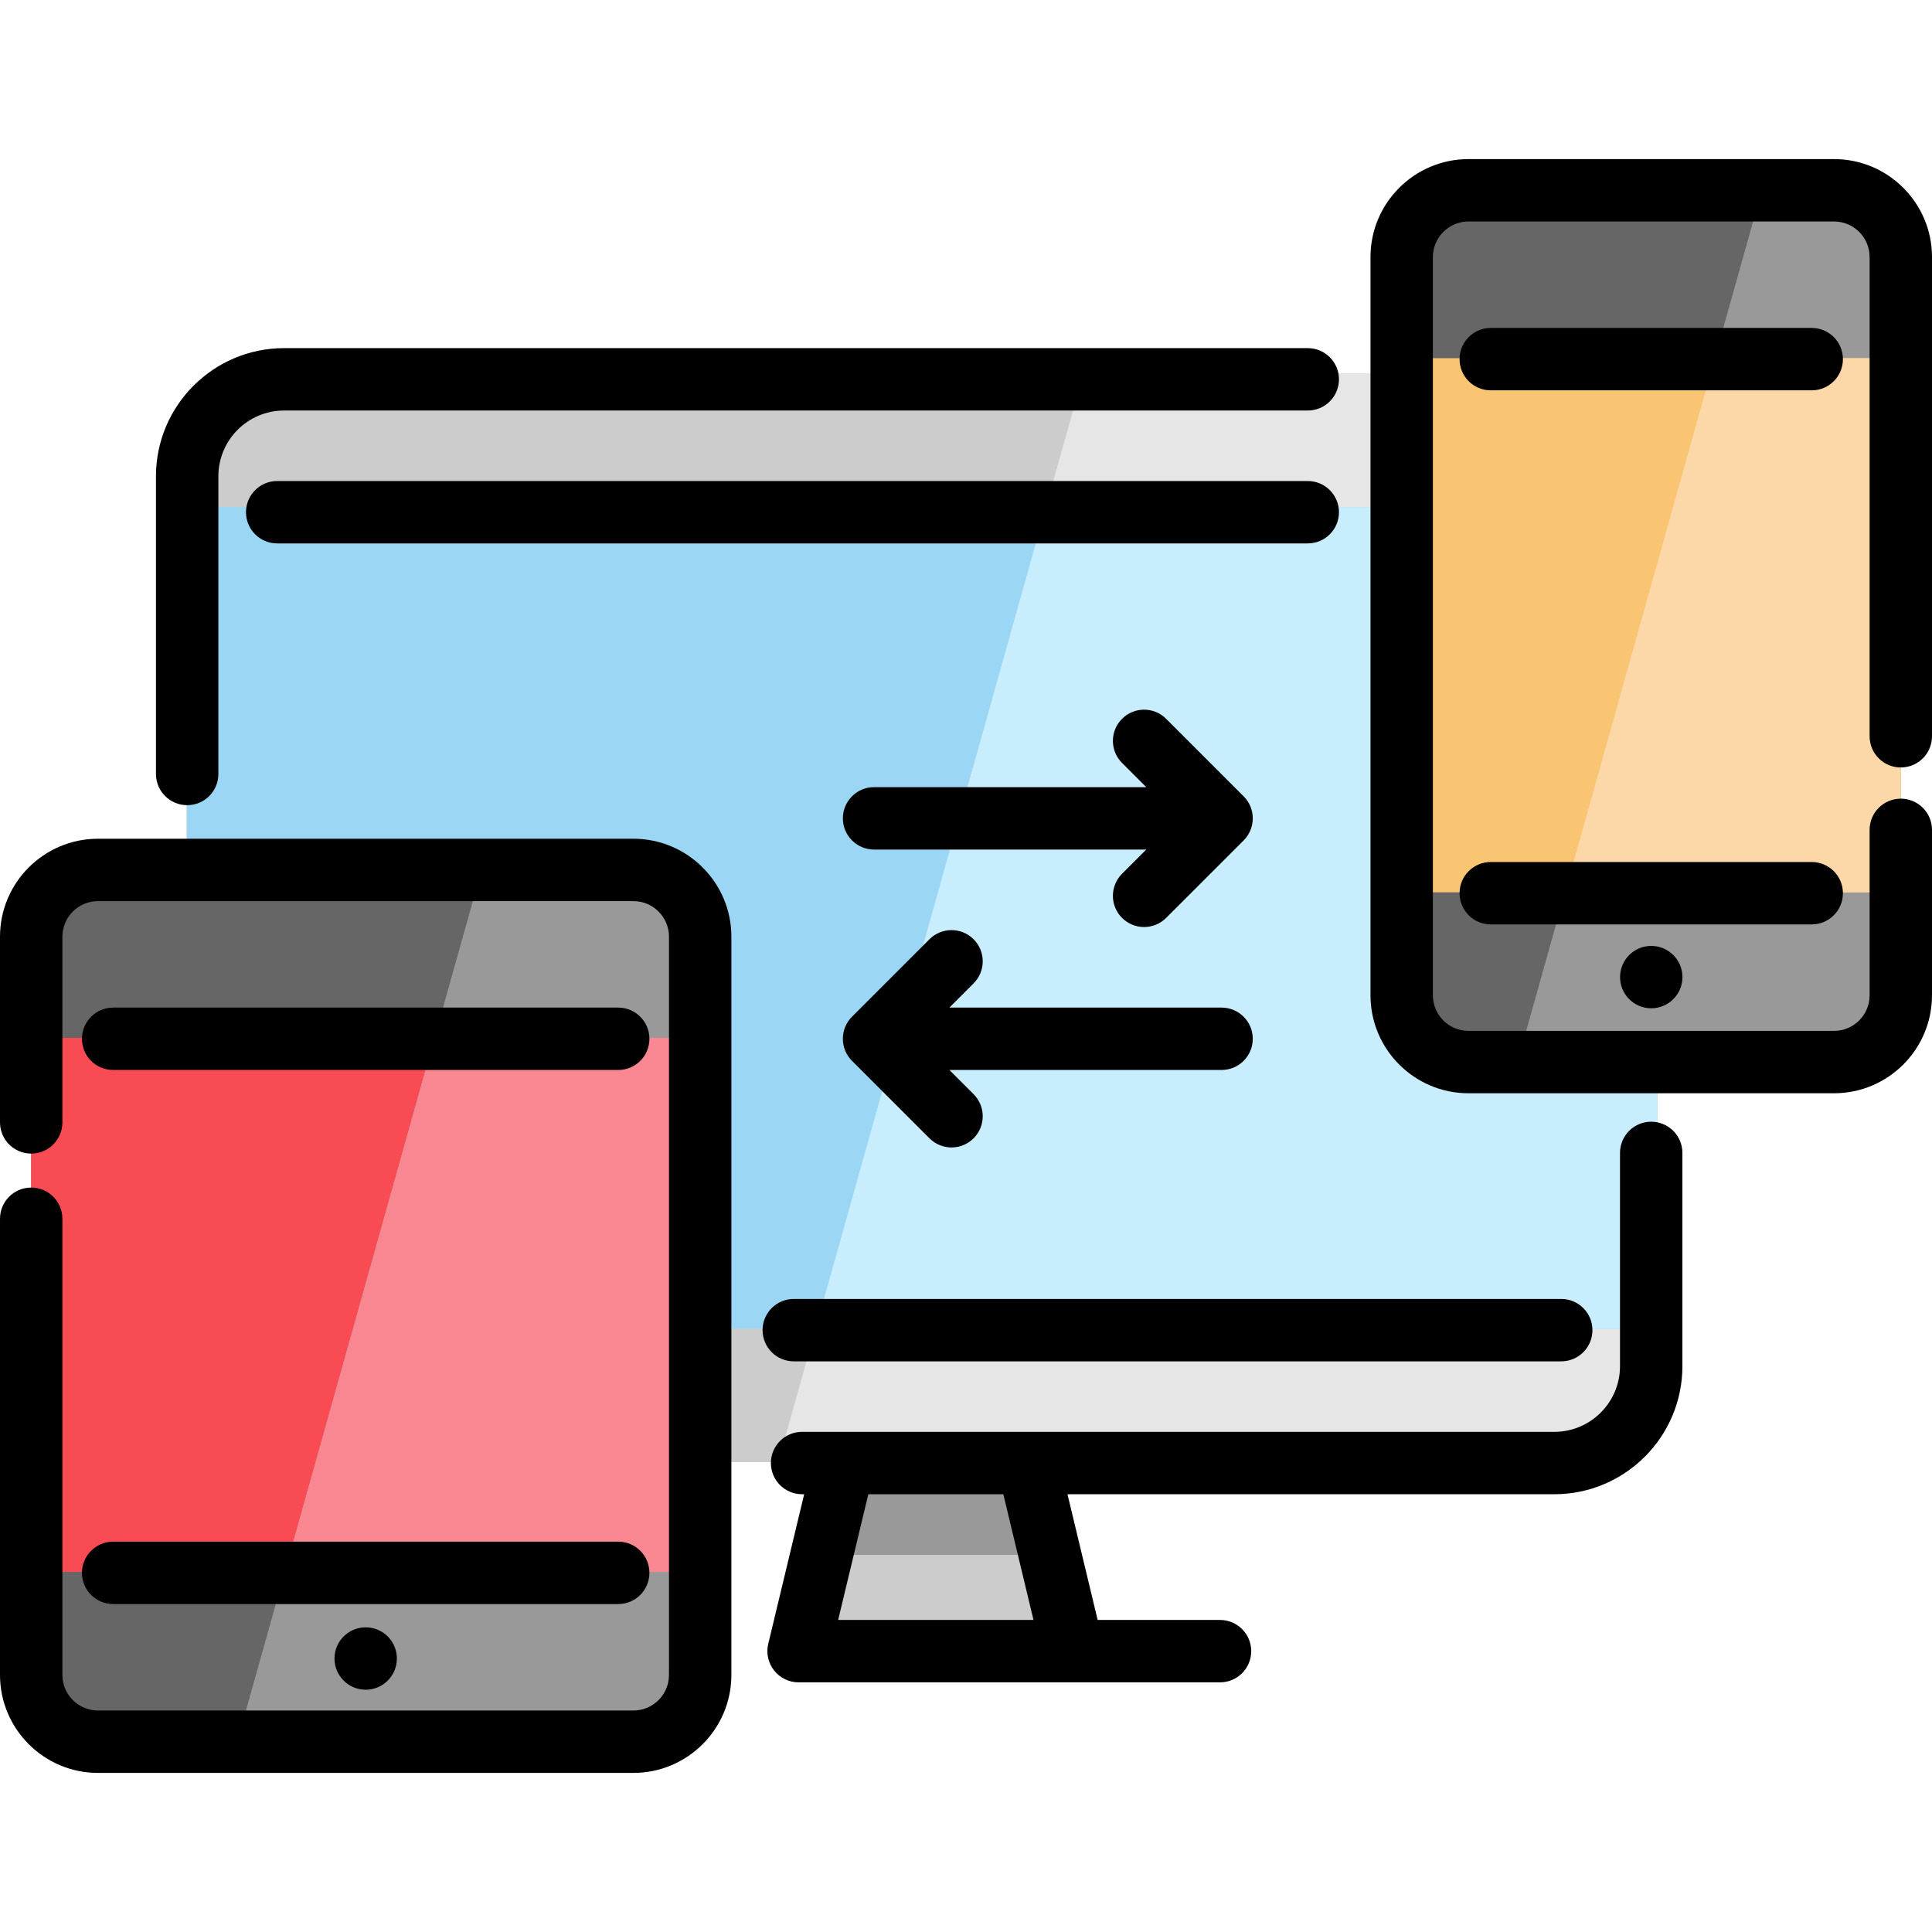 <svg version="1.1" xmlns="http://www.w3.org/2000/svg" xmlns:xlink="http://www.w3.org/1999/xlink" x="0px" y="0px" viewBox="0 0 512 512" style="enable-background:new 0 0 512 512;" xml:space="preserve">
                            <polygon style="fill:#CCCCCC;" points="280.856,437.545 207.789,437.545 213.907,412.06 219.817,387.474 268.837,387.474
                                274.737,412.06 "></polygon>
                        <polygon style="fill:#999999;" points="274.737,412.06 213.907,412.06 219.817,387.474 243.057,362.16 268.837,387.474 "></polygon>
                        <path style="fill:#CCCCCC;" d="M439.168,124.805v236.882c0,14.241-11.546,25.786-25.786,25.786H75.272
                                c-14.241,0-25.786-11.546-25.786-25.786V124.805c0-14.241,11.546-25.786,25.786-25.786h338.108
                                C427.622,99.018,439.168,110.564,439.168,124.805z"></path>
                        <path style="fill:#E6E6E6;" d="M439.168,124.806v236.882c0,14.241-11.546,25.786-25.786,25.786H206.229l80.877-288.455h126.275
                                C427.622,99.019,439.168,110.566,439.168,124.806z"></path>
                        <rect x="49.486" y="134.388" style="fill:#9BD7F4;" width="389.682" height="217.707"></rect>
                        <polygon style="fill:#C8EDFC;" points="439.168,134.394 439.168,352.099 216.148,352.099 277.187,134.394 "></polygon>
                        <path style="fill:#666666;" d="M503.732,67.876v195.64c0,9.777-7.925,17.691-17.691,17.691h-96.889
                                c-9.777,0-17.691-7.914-17.691-17.691V67.876c0-9.777,7.914-17.691,17.691-17.691h96.889
                                C495.807,50.185,503.732,58.099,503.732,67.876z"></path>
                        <path style="fill:#999999;" d="M503.732,67.876v195.64c0,9.777-7.925,17.691-17.691,17.691h-83.827l64.769-231.023h19.058
                                C495.807,50.185,503.732,58.099,503.732,67.876z"></path>
                        <rect x="371.462" y="94.927" style="fill:#F9C573;" width="132.271" height="141.541"></rect>
                        <polygon style="fill:#FCD8A9;" points="503.732,94.926 503.732,236.467 414.757,236.467 454.439,94.926 "></polygon>
                        <path style="fill:#666666;" d="M185.558,247.995v195.64c0,9.766-7.925,17.691-17.691,17.691H25.962
                                c-9.777,0-17.691-7.925-17.691-17.691v-195.64c0-9.777,7.914-17.702,17.691-17.702h141.905
                                C177.633,230.293,185.558,238.218,185.558,247.995z"></path>
                        <rect x="8.27" y="275.047" style="fill:#F94B54;" width="177.288" height="141.53"></rect>
                        <path style="fill:#999999;" d="M185.558,247.995v195.64c0,9.766-7.925,17.691-17.691,17.691H62.931L127.7,230.293h40.166
                                C177.633,230.293,185.558,238.218,185.558,247.995z"></path>
                        <polygon style="fill:#F98791;" points="185.558,275.045 185.558,416.575 75.475,416.575 115.156,275.045 "></polygon>
                        <path d="M437.586,297.264c-4.567,0-8.267,3.701-8.267,8.267v56.517c0,9.597-7.807,17.405-17.405,17.405H212.561
                                c-4.567,0-8.267,3.701-8.267,8.267c0,4.566,3.7,8.267,8.267,8.267h0.552l-9.52,39.656c-0.591,2.462-0.021,5.059,1.546,7.048
                                s3.96,3.149,6.492,3.149h111.689c4.567,0,8.267-3.701,8.267-8.267c0-4.566-3.7-8.267-8.267-8.267h-32.428l-7.999-33.319h129.022
                                c18.714,0,33.939-15.224,33.939-33.939v-56.517C445.853,300.966,442.153,297.264,437.586,297.264z M273.887,429.306h-51.77
                                l7.999-33.319h35.772L273.887,429.306z"></path>
                        <path d="M49.603,213.379c4.567,0,8.267-3.701,8.267-8.267l-0.001-78.903c0-9.603,7.813-17.416,17.416-17.416h271.288
                                c4.567,0,8.267-3.701,8.267-8.267s-3.7-8.267-8.267-8.267H75.284c-18.72,0-33.95,15.23-33.95,33.95l0.001,78.903
                                C41.336,209.678,45.036,213.379,49.603,213.379z"></path>
                        <path d="M210.356,360.77h203.389c4.567,0,8.267-3.701,8.267-8.267s-3.7-8.267-8.267-8.267H210.357c-4.567,0-8.267,3.701-8.267,8.267
                                S205.79,360.77,210.356,360.77z"></path>
                        <path d="M354.84,135.743c0-4.566-3.7-8.267-8.267-8.267H73.455c-4.567,0-8.267,3.701-8.267,8.267c0,4.566,3.7,8.267,8.267,8.267
                                h273.118C351.139,144.01,354.84,140.309,354.84,135.743z"></path>
                        <path d="M503.733,203.388c4.567,0,8.267-3.701,8.267-8.267v-127c0-14.314-11.644-25.959-25.959-25.959h-96.887
                                c-14.314,0-25.959,11.645-25.959,25.959v195.646c0,14.314,11.644,25.959,25.959,25.959h96.887c14.314,0,25.959-11.645,25.959-25.959
                                v-43.844c0-4.566-3.7-8.267-8.267-8.267s-8.267,3.701-8.267,8.267v43.844c0,5.197-4.228,9.425-9.425,9.425h-96.887
                                c-5.197,0-9.425-4.228-9.425-9.425V68.121c0-5.197,4.228-9.425,9.425-9.425h96.887c5.197,0,9.425,4.228,9.425,9.425v127.001
                                C495.466,199.687,499.166,203.388,503.733,203.388z"></path>
                        <path d="M329.575,211.024l-20.532-20.532c-3.228-3.227-8.462-3.229-11.692,0c-3.229,3.229-3.229,8.463,0,11.692l6.42,6.42h-72.136
                                c-4.567,0-8.267,3.701-8.267,8.267c0,4.566,3.7,8.267,8.267,8.267h72.136l-6.42,6.42c-3.229,3.229-3.229,8.463,0,11.692
                                c1.615,1.614,3.731,2.422,5.846,2.422c2.115,0,4.232-0.807,5.846-2.422l20.532-20.532
                                C332.803,219.487,332.803,214.253,329.575,211.024z"></path>
                        <path d="M331.995,275.29c0-4.566-3.7-8.267-8.267-8.267h-72.136l6.42-6.42c3.229-3.229,3.229-8.463,0-11.692
                                c-3.229-3.227-8.462-3.229-11.692,0l-20.533,20.532c-1.55,1.551-2.421,3.653-2.421,5.845c0,2.192,0.871,4.296,2.421,5.845
                                l20.533,20.532c1.615,1.614,3.731,2.422,5.846,2.422s4.232-0.807,5.846-2.422c3.229-3.229,3.229-8.463,0-11.692l-6.42-6.42h72.136
                                C328.295,283.557,331.995,279.855,331.995,275.29z"></path>
                        <path d="M480.126,86.909h-85.058c-4.567,0-8.267,3.701-8.267,8.267c0,4.566,3.7,8.267,8.267,8.267h85.058
                                c4.567,0,8.267-3.701,8.267-8.267C488.393,90.61,484.693,86.909,480.126,86.909z"></path>
                        <path d="M488.393,236.71c0-4.566-3.7-8.267-8.267-8.267h-85.058c-4.567,0-8.267,3.701-8.267,8.267c0,4.566,3.7,8.267,8.267,8.267
                                h85.058C484.693,244.977,488.393,241.276,488.393,236.71z"></path>
                        <path d="M167.863,222.275H25.959C11.644,222.275,0,233.921,0,248.233v49.213c0,4.566,3.7,8.267,8.267,8.267s8.267-3.701,8.267-8.267
                                v-49.213c0-5.197,4.228-9.425,9.425-9.425h141.904c5.197,0,9.425,4.228,9.425,9.425v195.646c0,5.197-4.228,9.425-9.425,9.425H25.959
                                c-5.197,0-9.425-4.228-9.425-9.425V322.983c0-4.566-3.7-8.267-8.267-8.267S0,318.418,0,322.983v120.896
                                c0,14.314,11.644,25.959,25.959,25.959h141.904c14.314,0,25.959-11.645,25.959-25.959V248.233
                                C193.823,233.921,182.177,222.275,167.863,222.275z"></path>
                        <path d="M29.987,283.557h133.847c4.567,0,8.267-3.701,8.267-8.267c0-4.566-3.7-8.267-8.267-8.267H29.987
                                c-4.567,0-8.267,3.701-8.267,8.267C21.72,279.855,25.421,283.557,29.987,283.557z"></path>
                        <path d="M29.987,425.091h133.847c4.567,0,8.267-3.701,8.267-8.267s-3.7-8.267-8.267-8.267H29.987c-4.567,0-8.267,3.701-8.267,8.267
                                S25.421,425.091,29.987,425.091z"></path>
                        <circle cx="437.597" cy="258.943" r="8.267"></circle>
                        <circle cx="96.911" cy="439.526" r="8.267"></circle>
                            </svg>